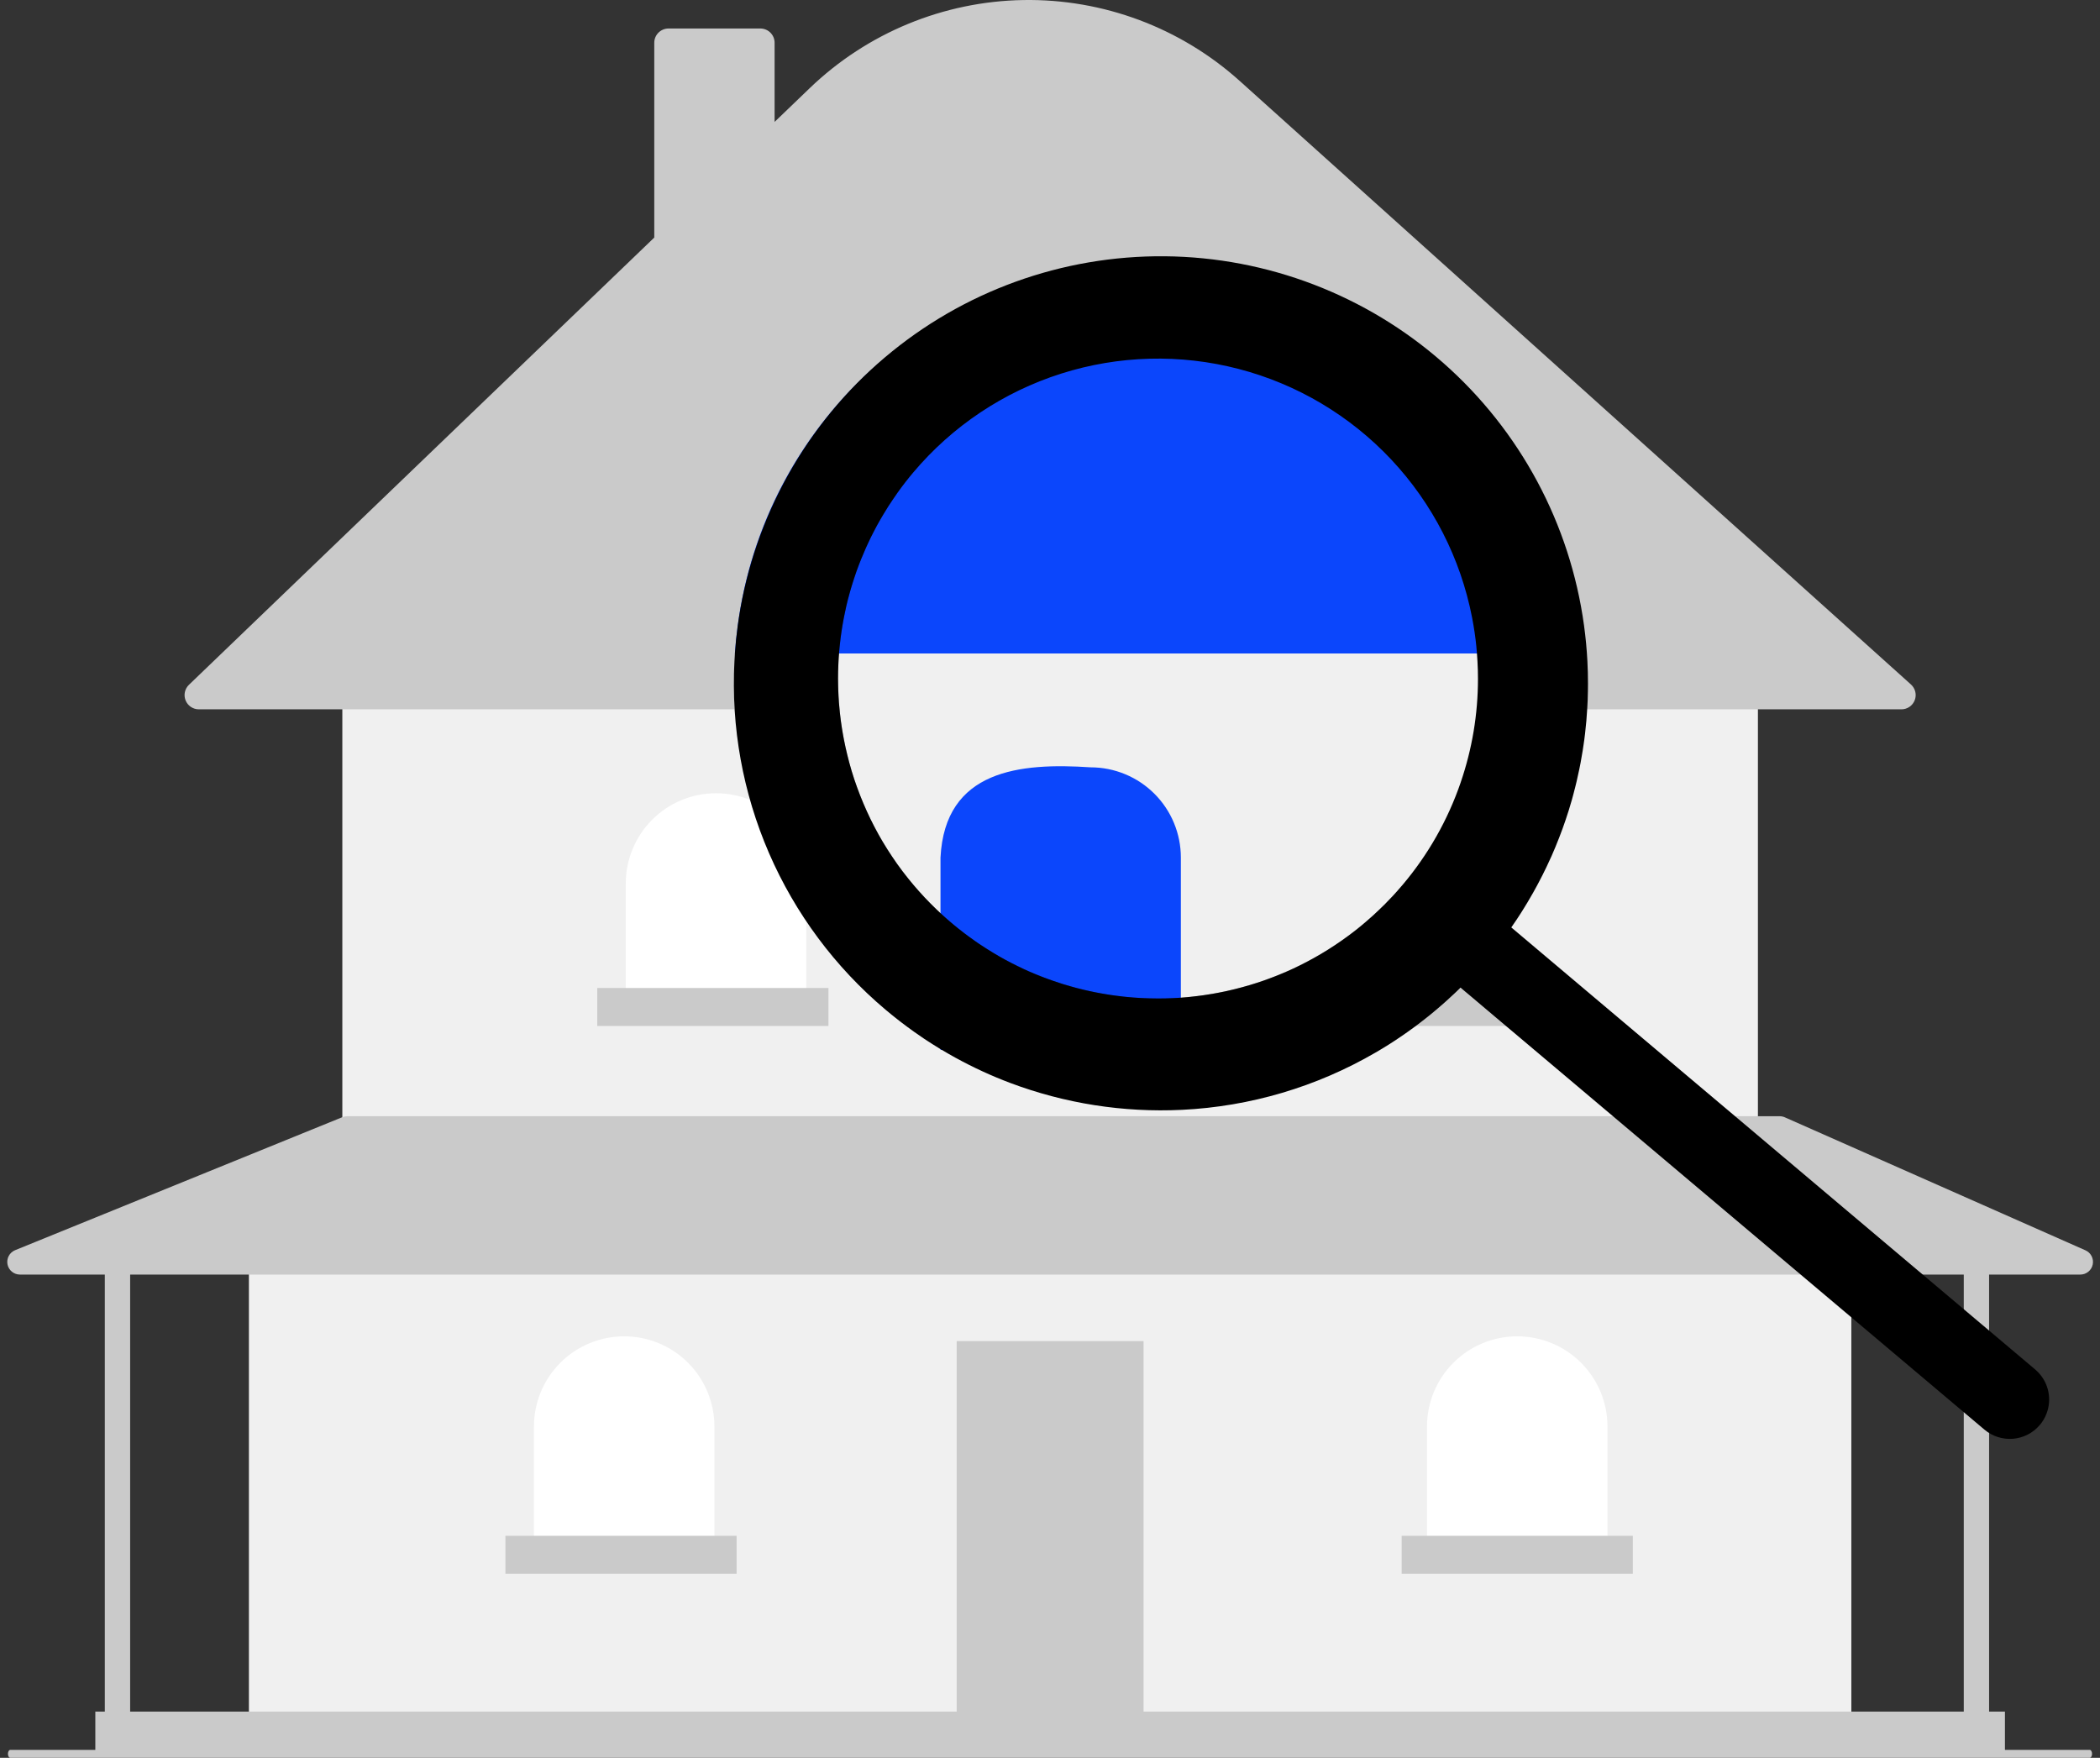 <svg xmlns="http://www.w3.org/2000/svg" width="264" height="221" viewBox="0 0 264 221" fill="none"><rect x="0" y="0" width="264" height="221" fill="#333333" stroke="none"/><path d="M232.74 156.261H31.292V215.979H232.74V156.261Z" fill="#F0F0F0"></path><path d="M143.761 168.603H120.271V215.979H143.761V168.603Z" fill="#CACACA"></path><path d="M220.995 85.794H43.036V140.735H220.995V85.794Z" fill="#F0F0F0"></path><path d="M239.037 89.178H24.994C24.637 89.178 24.288 89.071 23.991 88.871C23.695 88.671 23.466 88.387 23.332 88.056C23.199 87.725 23.168 87.361 23.242 87.011C23.317 86.662 23.495 86.343 23.753 86.095L82.251 29.867V5.375C82.251 4.9 82.44 4.444 82.776 4.108C83.112 3.773 83.567 3.584 84.042 3.583H95.588C96.063 3.584 96.518 3.772 96.854 4.108C97.19 4.444 97.379 4.9 97.379 5.375V15.325L101.798 11.078C109.028 4.128 118.621 0.172 128.649 0.005C138.676 -0.161 148.396 3.473 155.853 10.179L240.235 86.054C240.505 86.297 240.694 86.615 240.779 86.968C240.864 87.32 240.84 87.69 240.71 88.028C240.58 88.367 240.351 88.658 240.052 88.863C239.754 89.068 239.4 89.178 239.037 89.178Z" fill="#CACACA"></path><path d="M90.014 99.728C91.504 99.728 92.98 100.022 94.356 100.592C95.733 101.162 96.984 101.998 98.037 103.052C99.091 104.105 99.927 105.356 100.497 106.733C101.067 108.109 101.361 109.585 101.361 111.075V126.402H78.668V111.075C78.668 109.585 78.961 108.109 79.532 106.733C80.102 105.356 80.938 104.105 81.991 103.052C83.045 101.998 84.296 101.162 85.672 100.592C87.049 100.022 88.524 99.728 90.014 99.728Z" fill="white"></path><path d="M132.016 99.927C135.025 99.927 137.911 101.123 140.039 103.251C142.167 105.378 143.362 108.264 143.362 111.274V126.601H120.669V111.274C120.669 108.264 121.865 105.378 123.993 103.251C126.121 101.123 129.007 99.927 132.016 99.927Z" fill="white"></path><path d="M174.017 100.126C177.027 100.126 179.913 101.322 182.04 103.45C184.168 105.578 185.364 108.464 185.364 111.473V126.8H162.671V111.473C162.671 108.464 163.866 105.578 165.994 103.45C168.122 101.322 171.008 100.126 174.017 100.126Z" fill="white"></path><path d="M190.738 168.006C193.748 168.006 196.634 169.201 198.762 171.329C200.889 173.457 202.085 176.343 202.085 179.352V194.679H179.392V179.352C179.392 176.343 180.588 173.457 182.715 171.329C184.843 169.201 187.729 168.006 190.738 168.006Z" fill="white"></path><path d="M78.469 168.006C81.478 168.006 84.364 169.201 86.492 171.329C88.62 173.457 89.815 176.343 89.815 179.352V194.679H67.123V179.352C67.123 177.862 67.416 176.386 67.986 175.01C68.556 173.633 69.392 172.382 70.446 171.329C71.499 170.275 72.75 169.44 74.127 168.869C75.504 168.299 76.979 168.006 78.469 168.006Z" fill="white"></path><path d="M262.171 157.194L224.381 140.473C224.178 140.383 223.959 140.336 223.737 140.336H43.639C43.433 140.336 43.23 140.376 43.039 140.454L1.905 157.175C1.563 157.314 1.28 157.567 1.104 157.892C0.929 158.217 0.871 158.593 0.942 158.955C1.013 159.318 1.208 159.644 1.493 159.879C1.778 160.114 2.136 160.242 2.505 160.242H13.177V215.183H11.983V220.756H252.049V215.182H250.058V160.242H261.527C261.892 160.242 262.246 160.117 262.529 159.887C262.813 159.657 263.009 159.336 263.085 158.979C263.16 158.622 263.11 158.249 262.944 157.924C262.778 157.599 262.505 157.341 262.171 157.194ZM246.873 215.182H16.362V160.242H246.873V215.182Z" fill="#CACACA"></path><path d="M104.148 124.213H75.085V128.99H104.148V124.213Z" fill="#CACACA"></path><path d="M146.746 124.213H117.684V128.99H146.746V124.213Z" fill="#CACACA"></path><path d="M189.345 124.213H160.282V128.99H189.345V124.213Z" fill="#CACACA"></path><path d="M205.27 193.087H176.207V197.864H205.27V193.087Z" fill="#CACACA"></path><path d="M92.602 193.087H63.54V197.864H92.602V193.087Z" fill="#CACACA"></path><path d="M262.712 221H1.288C1.212 221 1.138 220.947 1.084 220.854C1.03 220.76 1 220.633 1 220.5C1 220.367 1.03 220.24 1.084 220.146C1.138 220.053 1.212 220 1.288 220H262.712C262.788 220 262.862 220.053 262.916 220.146C262.97 220.24 263 220.367 263 220.5C263 220.633 262.97 220.76 262.916 220.854C262.862 220.947 262.788 221 262.712 221Z" fill="#CACACA"></path><path d="M197.681 84.975C197.681 85.287 197.676 85.605 197.671 85.917C197.666 86.293 197.656 86.663 197.642 87.039C197.627 87.366 197.612 87.688 197.593 88.01C197.534 89.088 197.442 90.161 197.315 91.239C197.285 91.513 197.251 91.781 197.212 92.054C197.183 92.264 197.154 92.479 197.12 92.693C197.085 92.932 197.051 93.171 197.012 93.41C196.934 93.918 196.846 94.425 196.749 94.933C196.7 95.186 196.651 95.44 196.598 95.694C196.495 96.196 196.383 96.703 196.266 97.206C196.256 97.245 196.246 97.289 196.237 97.328C196.178 97.577 196.119 97.821 196.056 98.069C196.036 98.142 196.022 98.211 195.997 98.284C195.954 98.469 195.905 98.655 195.856 98.84C195.788 99.099 195.719 99.352 195.646 99.611C195.529 100.011 195.412 100.406 195.29 100.806C195.275 100.848 195.262 100.89 195.251 100.933C195.017 101.689 194.768 102.436 194.495 103.177C194.353 103.568 194.202 103.963 194.051 104.353C193.9 104.743 193.744 105.134 193.583 105.519C193.426 105.895 193.265 106.27 193.105 106.641C193.065 106.729 193.026 106.817 192.983 106.904C192.812 107.29 192.636 107.666 192.456 108.041C192.451 108.046 192.451 108.056 192.446 108.061C192.304 108.363 192.153 108.666 192.002 108.963C192.002 108.972 191.998 108.981 191.992 108.988C191.846 109.28 191.695 109.573 191.538 109.861L191.29 110.334L191.26 110.388C190.948 110.968 190.626 111.544 190.285 112.115C190.211 112.242 190.138 112.368 190.065 112.49C189.992 112.617 189.914 112.744 189.836 112.866C189.787 112.954 189.733 113.042 189.675 113.13C189.572 113.295 189.47 113.466 189.363 113.632C189.343 113.666 189.319 113.7 189.299 113.734C189.114 114.022 188.928 114.305 188.743 114.593C188.514 114.939 188.28 115.281 188.04 115.622L182.742 124.101L182.513 123.911L182.45 123.853H182.445L182.235 123.677L181.659 123.189C181.484 123.36 181.313 123.531 181.137 123.697C181.069 123.765 180.996 123.828 180.927 123.897C180.874 123.945 180.825 123.994 180.771 124.043C171.612 132.988 159.428 138.167 146.631 138.557H146.616C136.929 138.823 127.34 136.559 118.793 131.99C118.603 131.893 118.418 131.795 118.232 131.683C117.12 131.078 116.032 130.439 114.964 129.756C114.959 129.751 114.954 129.751 114.949 129.746C113.71 128.868 112.5 127.931 111.319 126.936C104.986 121.597 99.975 114.864 96.68 107.264C93.384 99.663 91.895 91.403 92.327 83.131C92.342 82.804 92.361 82.482 92.385 82.155C92.464 80.975 92.584 79.799 92.746 78.628C92.79 78.301 92.839 77.974 92.888 77.652H197.183C197.388 79.145 197.529 80.646 197.607 82.155C197.656 83.097 197.681 84.034 197.681 84.975Z" fill="#F0F0F0"></path><path d="M197.183 77.653C195.305 65.166 189.009 53.768 179.44 45.53C169.87 37.292 157.662 32.761 145.035 32.761C132.408 32.761 120.2 37.292 110.631 45.53C101.061 53.768 94.766 65.166 92.888 77.653C92.839 77.974 92.79 78.301 92.746 78.628C92.585 79.799 92.465 80.975 92.385 82.155H197.607C197.529 80.648 197.388 79.147 197.183 77.653Z" fill="#0B46FC"></path><path d="M148.451 131.989H118.234V107.817C118.792 96.77 128.233 95.878 137.105 96.471C138.595 96.471 140.07 96.764 141.447 97.335C142.824 97.905 144.075 98.74 145.128 99.794C146.182 100.848 147.018 102.098 147.588 103.475C148.158 104.851 148.451 106.327 148.451 107.817V131.989Z" fill="#0B46FC"></path><path d="M118.232 114.803V114.808C118.232 114.813 118.237 114.813 118.242 114.813L118.232 114.803ZM106.08 77.653C106.06 77.775 106.036 77.897 106.016 78.019C106.036 77.897 106.06 77.775 106.085 77.653H106.08ZM105.475 82.156C105.46 82.341 105.446 82.526 105.436 82.712C105.446 82.526 105.46 82.341 105.48 82.156C105.479 82.121 105.481 82.087 105.485 82.053C105.48 82.087 105.48 82.121 105.475 82.156ZM118.232 114.808C118.232 114.813 118.237 114.813 118.242 114.813L118.232 114.803V114.808ZM106.08 77.653C106.06 77.775 106.036 77.897 106.016 78.019C106.036 77.897 106.06 77.775 106.085 77.653H106.08ZM105.436 82.712C105.446 82.526 105.46 82.341 105.48 82.156C105.479 82.121 105.481 82.087 105.485 82.053C105.48 82.087 105.48 82.121 105.475 82.156C105.46 82.341 105.446 82.526 105.436 82.712ZM256.156 172.458C256.061 172.358 255.96 172.263 255.853 172.175L255.848 172.17L231.689 151.783L231.065 151.256L228.689 149.251L228.094 148.748L224.708 145.889L223.781 145.109L221.864 143.489L220.883 142.66L211.633 134.859L206.33 130.385L205.618 129.785L189.992 116.598C190.231 116.257 190.465 115.915 190.694 115.569C190.88 115.281 191.065 114.998 191.251 114.71C191.27 114.676 191.294 114.642 191.314 114.608C191.421 114.442 191.524 114.271 191.626 114.105C191.685 114.018 191.738 113.93 191.787 113.842C191.865 113.72 191.943 113.593 192.017 113.466C192.09 113.344 192.163 113.218 192.236 113.091C192.578 112.52 192.9 111.944 193.212 111.364L193.241 111.31L193.49 110.837C193.646 110.549 193.797 110.256 193.944 109.963C193.95 109.957 193.953 109.948 193.953 109.939C194.105 109.642 194.256 109.339 194.397 109.037C194.402 109.032 194.402 109.022 194.407 109.017C194.587 108.641 194.763 108.266 194.934 107.88C194.978 107.793 195.017 107.705 195.056 107.617C195.217 107.246 195.378 106.871 195.534 106.495C195.695 106.109 195.851 105.719 196.002 105.329C196.154 104.939 196.305 104.543 196.446 104.153C196.715 103.407 196.967 102.659 197.203 101.909C197.213 101.866 197.226 101.824 197.242 101.782C197.364 101.382 197.48 100.987 197.598 100.587C197.671 100.328 197.739 100.075 197.807 99.816C197.856 99.631 197.905 99.445 197.949 99.26C197.973 99.187 197.988 99.118 198.007 99.045C198.071 98.796 198.129 98.552 198.188 98.304C198.198 98.265 198.207 98.221 198.217 98.182C198.334 97.679 198.447 97.172 198.549 96.669C198.603 96.416 198.651 96.162 198.7 95.908C198.793 95.401 198.886 94.894 198.964 94.386C199.003 94.147 199.037 93.908 199.071 93.669C199.105 93.454 199.134 93.24 199.164 93.03C199.203 92.757 199.237 92.488 199.266 92.215C199.393 91.137 199.486 90.064 199.544 88.986C199.564 88.664 199.578 88.342 199.593 88.015C199.608 87.639 199.617 87.268 199.622 86.893C199.627 86.58 199.632 86.263 199.632 85.951C199.632 85.01 199.608 84.073 199.559 83.131C199.481 81.624 199.339 80.123 199.134 78.628C197.386 65.854 191.1 54.135 181.423 45.613C171.746 37.092 159.326 32.337 146.433 32.219C133.54 32.101 121.034 36.626 111.203 44.968C101.371 53.31 94.87 64.912 92.888 77.653C92.839 77.975 92.79 78.302 92.746 78.628C92.586 79.799 92.465 80.975 92.385 82.156C92.361 82.482 92.342 82.804 92.327 83.131C91.895 91.404 93.384 99.664 96.68 107.264C99.975 114.864 104.986 121.597 111.319 126.936C112.5 127.931 113.71 128.868 114.949 129.746C114.954 129.751 114.959 129.751 114.964 129.756C115.378 130.049 115.793 130.336 116.213 130.619C116.881 131.058 117.554 131.488 118.232 131.898C118.286 131.927 118.34 131.961 118.393 131.99C118.979 132.342 119.569 132.678 120.16 133.005H120.164C122.362 134.213 124.643 135.263 126.99 136.147C133.875 138.738 141.219 139.89 148.568 139.533H148.582C157.159 139.118 165.51 136.646 172.931 132.327C174.01 131.702 175.073 131.034 176.112 130.322C176.371 130.146 176.634 129.966 176.888 129.785C177.2 129.566 177.512 129.336 177.825 129.107C177.83 129.107 177.83 129.102 177.834 129.102C177.858 129.083 177.882 129.065 177.908 129.049C178.117 128.888 178.332 128.727 178.537 128.57C178.591 128.531 178.644 128.492 178.698 128.448C178.712 128.439 178.725 128.427 178.737 128.414C178.859 128.326 178.976 128.229 179.098 128.136C179.22 128.044 179.337 127.946 179.459 127.848C179.48 127.835 179.499 127.821 179.518 127.804C179.654 127.692 179.791 127.585 179.927 127.473C180.069 127.361 180.205 127.243 180.337 127.131C180.474 127.019 180.605 126.907 180.742 126.79C180.859 126.692 180.981 126.59 181.098 126.482C181.137 126.453 181.171 126.419 181.21 126.385C181.225 126.37 181.242 126.357 181.259 126.346C181.42 126.209 181.576 126.068 181.732 125.926C181.771 125.892 181.806 125.858 181.845 125.824C182.084 125.609 182.323 125.394 182.557 125.17C182.611 125.121 182.669 125.068 182.723 125.019C182.776 124.97 182.825 124.921 182.879 124.872C182.947 124.804 183.02 124.741 183.089 124.672C183.264 124.506 183.435 124.336 183.611 124.165L184.186 124.653L184.396 124.829H184.401L184.464 124.887L184.694 125.077L188.099 127.956L188.172 128.019L188.231 128.063L188.616 128.39L189.387 129.044L190.158 129.692L190.27 129.785L193.856 132.81L194.353 133.229L197.812 136.147L215.717 151.256L216.341 151.783L240.847 172.458L247.13 177.761L249.467 179.732C249.963 180.152 250.537 180.47 251.156 180.668C251.775 180.865 252.427 180.939 253.074 180.885C253.722 180.83 254.352 180.649 254.929 180.351C255.507 180.052 256.019 179.643 256.439 179.147C256.789 178.735 257.068 178.266 257.263 177.761C257.617 176.866 257.701 175.886 257.504 174.944C257.308 174.001 256.839 173.137 256.156 172.458ZM114.837 59.368C119.731 53.568 126.167 49.271 133.399 46.973C140.632 44.675 148.368 44.471 155.712 46.383C163.056 48.295 169.71 52.246 174.904 57.779C180.098 63.313 183.62 70.202 185.065 77.653C185.128 77.98 185.187 78.302 185.24 78.628C185.44 79.794 185.587 80.975 185.674 82.156C185.699 82.482 185.723 82.804 185.738 83.131C185.782 83.863 185.801 84.6 185.801 85.332C185.804 89.77 185.069 94.179 183.625 98.377V98.382C182.012 103.088 179.536 107.453 176.322 111.251C176.254 111.329 176.185 111.412 176.112 111.491C175.468 112.252 174.79 112.983 174.092 113.681C174.088 113.686 174.083 113.696 174.078 113.701C173.839 113.94 173.595 114.184 173.351 114.408C172.853 114.891 172.346 115.349 171.829 115.789C171.053 116.467 170.258 117.103 169.443 117.696C169.17 117.896 168.897 118.091 168.619 118.286C168.346 118.482 168.067 118.667 167.789 118.852C167.233 119.223 166.667 119.579 166.096 119.916C165.813 120.087 165.521 120.252 165.233 120.413C164.945 120.579 164.652 120.735 164.36 120.887C164.067 121.043 163.774 121.194 163.477 121.34C162.886 121.638 162.291 121.916 161.686 122.175C161.384 122.311 161.081 122.438 160.779 122.555C160.588 122.633 160.403 122.711 160.213 122.78C160.138 122.814 160.062 122.843 159.984 122.867C159.881 122.911 159.779 122.95 159.676 122.984C159.643 123 159.609 123.013 159.574 123.023C159.364 123.106 159.159 123.18 158.944 123.253C158.637 123.365 158.33 123.467 158.017 123.565C157.705 123.668 157.398 123.765 157.086 123.853C156.773 123.95 156.456 124.038 156.144 124.121C155.827 124.209 155.515 124.292 155.198 124.365C154.861 124.453 154.524 124.531 154.183 124.604C153.885 124.673 153.592 124.731 153.295 124.785C153.017 124.843 152.734 124.892 152.456 124.941C152.066 125.009 151.675 125.073 151.28 125.126C151.065 125.16 150.856 125.19 150.641 125.209C150.548 125.224 150.46 125.234 150.373 125.243C150.099 125.282 149.826 125.312 149.558 125.336C149.485 125.341 149.417 125.351 149.348 125.355C149.051 125.385 148.748 125.409 148.45 125.434C147.811 125.477 147.177 125.507 146.538 125.521C146.216 125.526 145.889 125.531 145.567 125.531C145.245 125.531 144.923 125.526 144.601 125.516C144.601 125.516 144.601 125.521 144.596 125.516C144.591 125.521 144.591 125.521 144.587 125.516C144.586 125.517 144.585 125.518 144.584 125.518C144.584 125.518 144.583 125.519 144.582 125.519C144.581 125.519 144.58 125.518 144.579 125.518C144.578 125.518 144.577 125.517 144.577 125.516C144.561 125.521 144.544 125.521 144.528 125.516C144.299 125.516 144.069 125.507 143.845 125.492C143.679 125.487 143.508 125.482 143.338 125.468C143.109 125.458 142.879 125.443 142.65 125.424C142.577 125.424 142.503 125.414 142.43 125.409C142.396 125.408 142.362 125.405 142.328 125.399C142.094 125.38 141.855 125.36 141.62 125.336C141.503 125.326 141.381 125.316 141.264 125.302C140.908 125.263 140.552 125.219 140.201 125.17C139.801 125.121 139.401 125.063 139.005 124.99C138.82 124.965 138.64 124.931 138.459 124.897C138.22 124.858 137.981 124.814 137.742 124.765C137.493 124.716 137.244 124.668 136.995 124.609C136.795 124.565 136.591 124.521 136.391 124.472C136.293 124.453 136.195 124.429 136.103 124.404C135.59 124.282 135.083 124.151 134.581 124.004C134.263 123.916 133.946 123.824 133.634 123.726C133.205 123.594 132.78 123.453 132.356 123.302C132.19 123.248 132.029 123.189 131.863 123.126C131.697 123.072 131.536 123.009 131.371 122.945C131.219 122.892 131.068 122.833 130.922 122.775C130.678 122.682 130.439 122.584 130.2 122.487C129.707 122.287 129.224 122.077 128.741 121.853C128.468 121.721 128.194 121.594 127.926 121.462C126.868 120.95 125.825 120.381 124.799 119.755C124.545 119.604 124.292 119.443 124.038 119.282C123.721 119.087 123.413 118.882 123.106 118.677C122.935 118.56 122.769 118.447 122.604 118.33C122.296 118.116 121.994 117.896 121.696 117.677C121.54 117.564 121.384 117.447 121.233 117.33C120.691 116.92 120.159 116.491 119.637 116.052C119.389 115.842 119.14 115.628 118.896 115.408C118.793 115.32 118.691 115.228 118.588 115.135C118.471 115.028 118.354 114.925 118.242 114.813L118.232 114.803C118.062 114.652 117.891 114.491 117.725 114.33C117.466 114.086 117.213 113.837 116.969 113.584C116.715 113.335 116.471 113.076 116.232 112.822C115.988 112.569 115.754 112.31 115.525 112.047C115.291 111.788 115.061 111.525 114.837 111.256C114.617 111.003 114.403 110.739 114.198 110.481C113.7 109.866 113.225 109.24 112.773 108.602C112.563 108.31 112.363 108.017 112.168 107.719C111.958 107.417 111.758 107.11 111.568 106.802C111.368 106.495 111.178 106.183 110.992 105.866C110.988 105.855 110.981 105.845 110.973 105.836C110.607 105.217 110.256 104.592 109.929 103.958C109.592 103.314 109.275 102.664 108.978 102.007C108.826 101.68 108.68 101.348 108.543 101.016C108.26 100.348 107.997 99.68 107.753 99.001C107.631 98.674 107.519 98.348 107.407 98.016C107.403 97.994 107.397 97.973 107.387 97.953C107.163 97.279 106.958 96.601 106.777 95.918C106.772 95.908 106.772 95.899 106.768 95.889C106.675 95.552 106.587 95.216 106.509 94.874C106.431 94.576 106.363 94.279 106.299 93.976C106.226 93.64 106.153 93.303 106.089 92.962C106.055 92.786 106.021 92.61 105.992 92.435C105.963 92.288 105.938 92.137 105.914 91.991C105.889 91.844 105.865 91.693 105.841 91.542C105.792 91.244 105.748 90.947 105.709 90.649C105.66 90.298 105.621 89.947 105.582 89.591C105.538 89.166 105.499 88.742 105.465 88.312C105.441 88.025 105.426 87.732 105.411 87.439C105.397 87.171 105.382 86.903 105.377 86.634C105.372 86.62 105.372 86.605 105.377 86.59C105.377 86.59 105.376 86.589 105.376 86.588C105.375 86.587 105.375 86.586 105.375 86.585C105.375 86.585 105.375 86.584 105.376 86.583C105.376 86.582 105.377 86.581 105.377 86.581C105.372 86.576 105.372 86.576 105.377 86.571C105.377 86.57 105.376 86.569 105.376 86.569C105.375 86.568 105.375 86.567 105.375 86.566C105.375 86.565 105.375 86.564 105.376 86.563C105.376 86.562 105.377 86.562 105.377 86.561C105.372 86.454 105.367 86.346 105.367 86.239C105.358 85.922 105.353 85.605 105.353 85.288C105.353 85 105.358 84.717 105.363 84.429C105.372 84.029 105.387 83.629 105.406 83.229C105.406 83.141 105.416 83.058 105.421 82.97C105.426 82.882 105.431 82.799 105.436 82.712C105.446 82.526 105.46 82.341 105.48 82.156C105.479 82.121 105.481 82.087 105.485 82.053C105.499 81.843 105.519 81.634 105.538 81.424C105.577 81.004 105.626 80.58 105.68 80.16C105.709 79.951 105.733 79.741 105.768 79.531C105.787 79.385 105.811 79.233 105.836 79.082C105.855 78.931 105.88 78.78 105.909 78.628C105.943 78.428 105.977 78.223 106.016 78.019C106.036 77.897 106.06 77.775 106.085 77.653C106.177 77.165 106.28 76.677 106.392 76.189C106.504 75.696 106.631 75.209 106.768 74.721C106.899 74.228 107.046 73.735 107.202 73.242C107.275 72.994 107.353 72.75 107.441 72.506C107.602 72.013 107.773 71.525 107.963 71.042C108.051 70.803 108.143 70.559 108.246 70.32C108.441 69.837 108.646 69.354 108.856 68.881C108.963 68.642 109.07 68.403 109.187 68.164C109.407 67.691 109.636 67.217 109.885 66.754C110.124 66.281 110.383 65.817 110.646 65.359C110.91 64.9 111.183 64.442 111.471 63.988C111.602 63.763 111.749 63.534 111.9 63.315C112.193 62.866 112.5 62.417 112.812 61.978C113.442 61.09 114.12 60.217 114.837 59.368ZM105.475 82.156C105.46 82.341 105.446 82.526 105.436 82.712C105.446 82.526 105.46 82.341 105.48 82.156C105.479 82.121 105.481 82.087 105.485 82.053C105.48 82.087 105.48 82.121 105.475 82.156ZM106.08 77.653C106.06 77.775 106.036 77.897 106.016 78.019C106.036 77.897 106.06 77.775 106.085 77.653H106.08ZM118.232 114.803V114.808C118.232 114.813 118.237 114.813 118.242 114.813L118.232 114.803Z" fill="black"></path><path opacity="0.3" d="M119.638 116.051C111.921 109.54 106.936 100.364 105.671 90.346C104.407 80.329 106.956 70.202 112.812 61.977C112.043 62.752 111.299 63.563 110.582 64.411C107.175 68.448 104.597 73.116 102.995 78.15C101.392 83.183 100.797 88.483 101.243 93.746C101.689 99.01 103.167 104.134 105.594 108.826C108.02 113.518 111.346 117.687 115.384 121.093C123.537 127.973 134.089 131.332 144.72 130.431C155.35 129.531 165.187 124.444 172.066 116.291C172.783 115.442 173.457 114.573 174.09 113.683C166.967 120.839 157.414 125.056 147.326 125.495C137.239 125.933 127.355 122.563 119.638 116.051Z" fill="black"></path></svg>